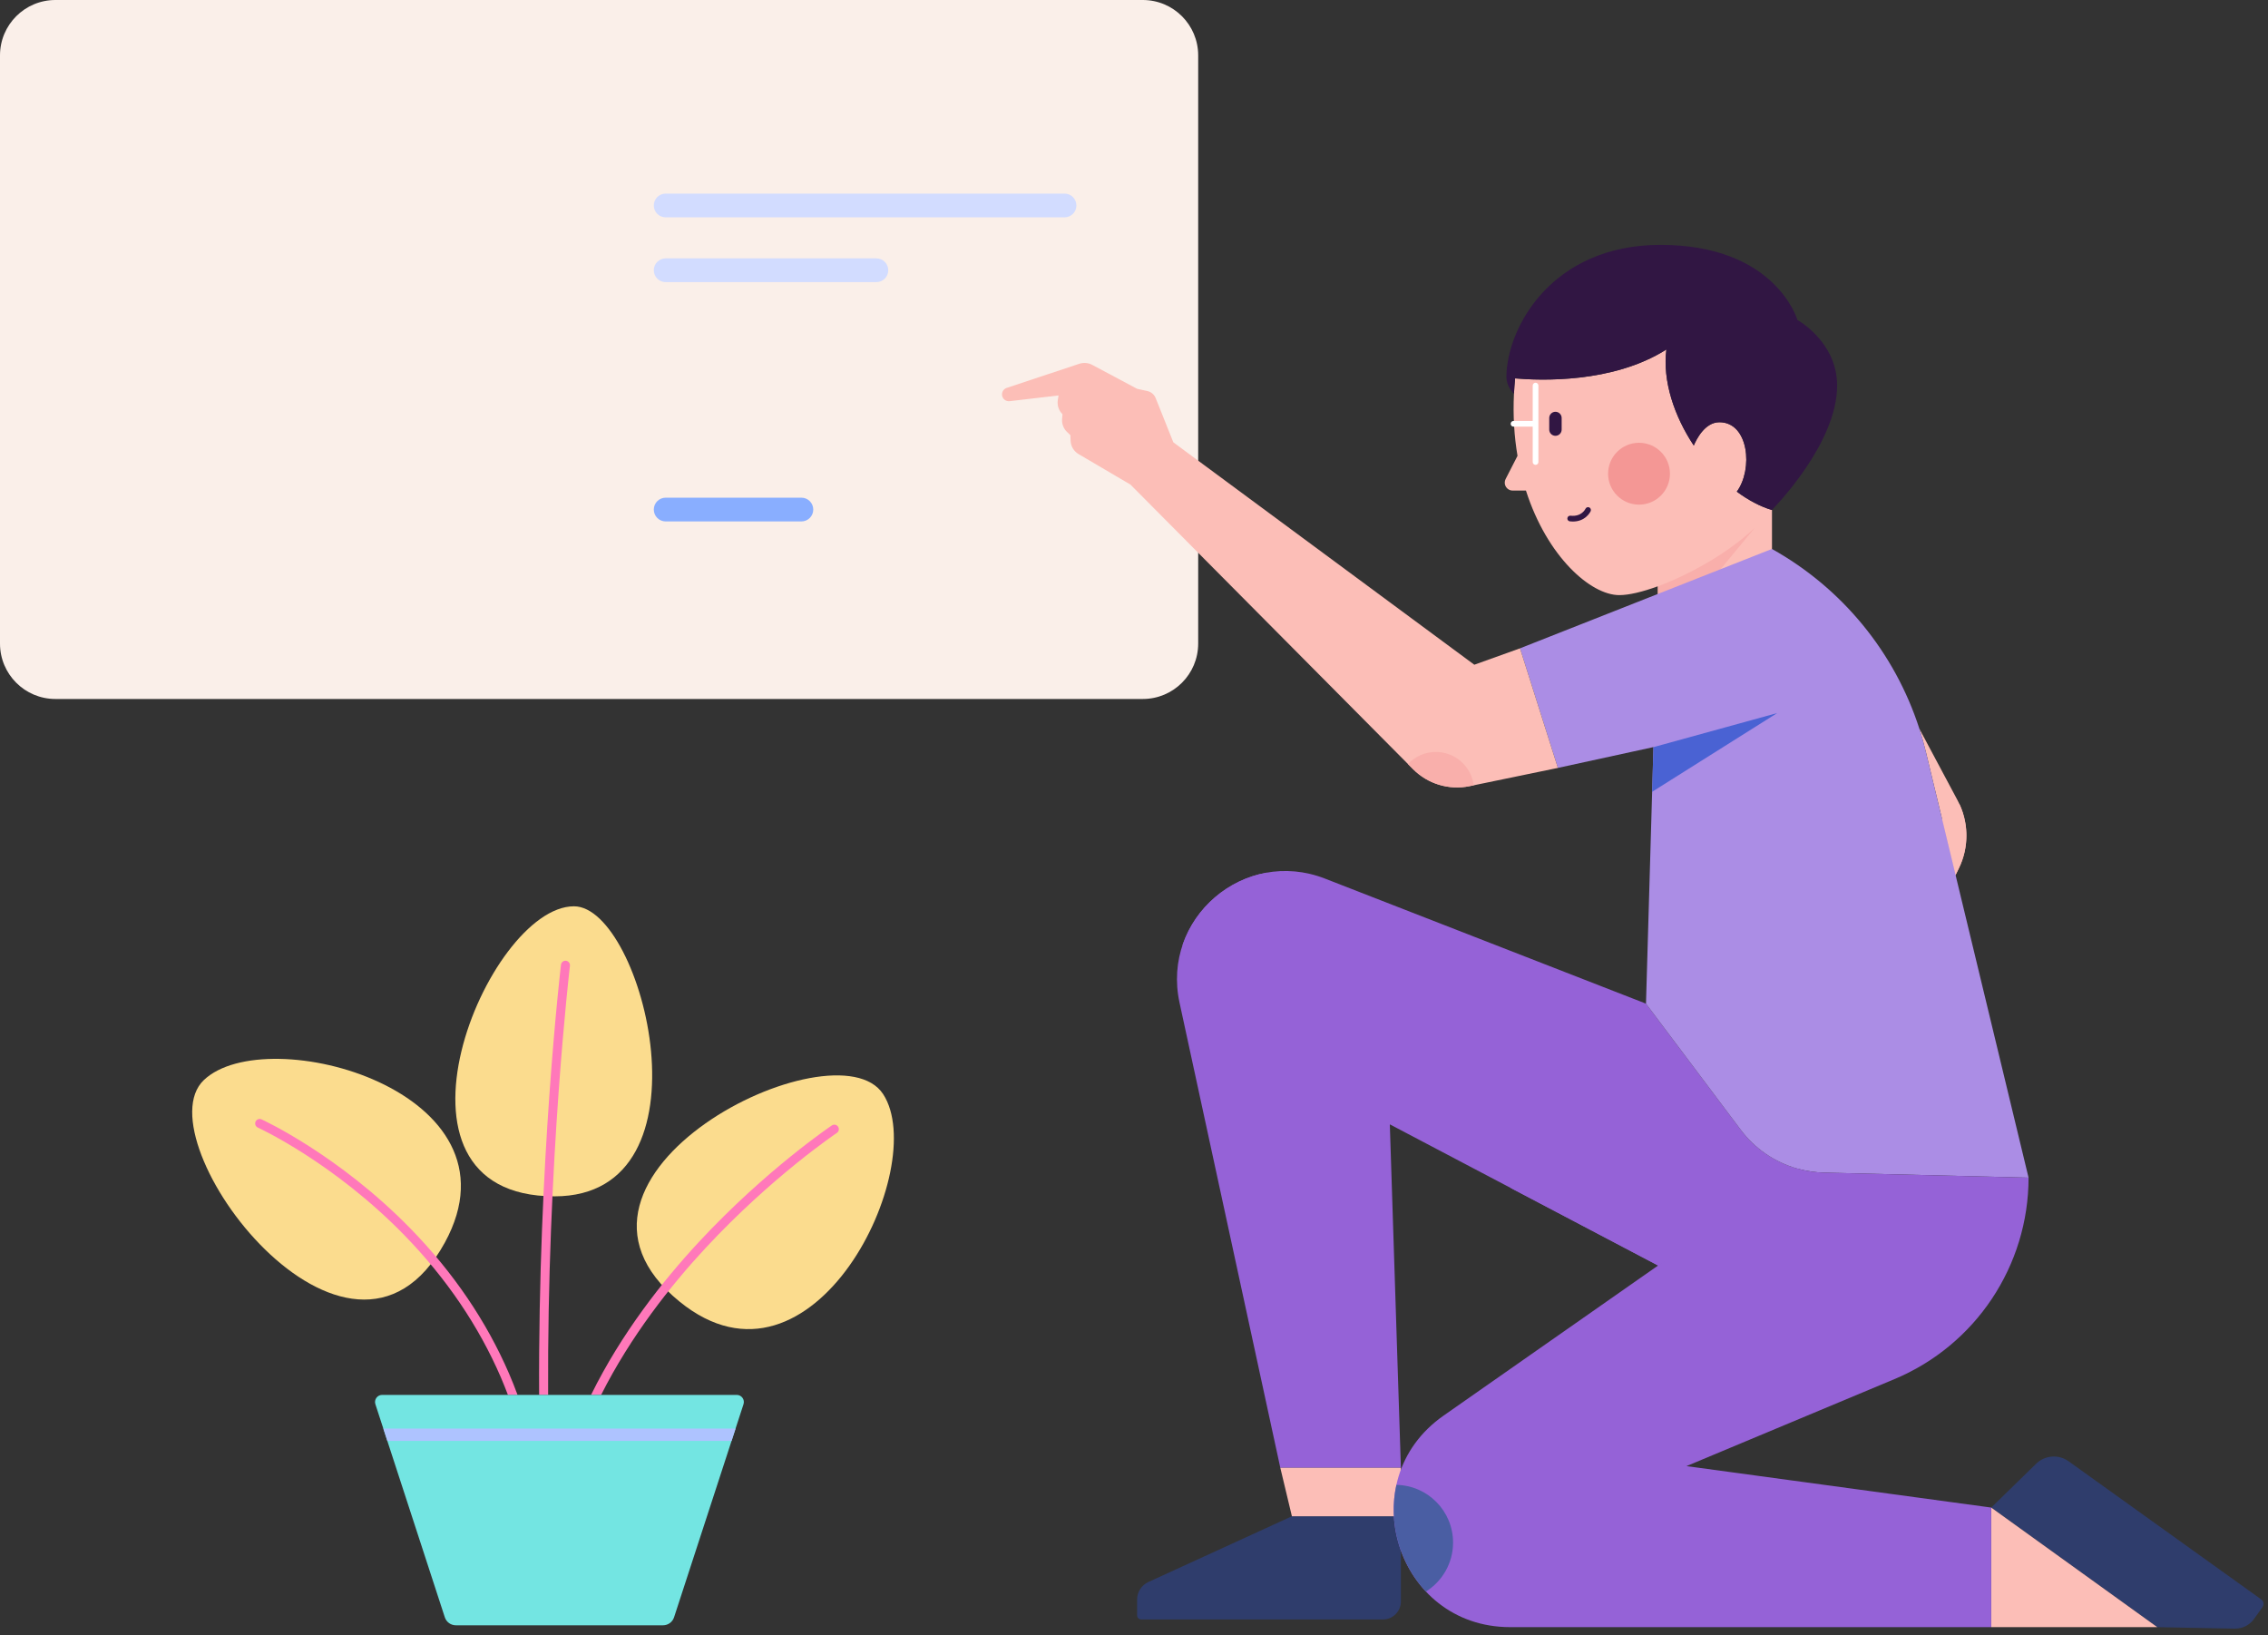 <svg width="326" height="235" viewBox="0 0 326 235" fill="none" xmlns="http://www.w3.org/2000/svg">
<rect x="0" y="0" width="326" height="235" fill="#333333" stroke="none"/>
<path d="M63.946 178.574C75.822 156.831 38.333 146.607 29.295 155.231C20.257 163.856 50.219 203.706 63.946 178.574Z" fill="#FBDC8E"/>
<path d="M79.707 171.937C103.012 171.937 92.465 130.253 82.501 130.253C70.009 130.254 52.781 171.937 79.707 171.937Z" fill="#FBDC8E"/>
<path d="M97.67 187.058C116.883 202.699 133.771 167.702 126.939 157.243C120.106 146.784 75.461 168.979 97.67 187.058Z" fill="#FBDC8E"/>
<path d="M73.168 197.407C69.925 189.903 65.178 182.911 59.06 176.627C48.651 165.937 37.703 160.923 37.593 160.874C37.267 160.727 36.883 160.872 36.736 161.197C36.589 161.523 36.734 161.907 37.06 162.054C37.167 162.103 47.926 167.036 58.164 177.564C64.164 183.733 68.816 190.591 71.99 197.947C72.35 198.782 72.685 199.625 73.007 200.473H74.392C74.01 199.442 73.605 198.419 73.168 197.407Z" fill="#FF78BA"/>
<path d="M81.922 138.801C81.964 138.446 81.71 138.124 81.355 138.081C80.999 138.038 80.678 138.292 80.635 138.647C80.593 139.001 77.325 166.935 77.492 200.472H78.787C78.621 167.023 81.88 139.154 81.922 138.801Z" fill="#FF78BA"/>
<path d="M120.466 161.926C120.267 161.628 119.865 161.548 119.568 161.747C119.475 161.809 110.127 168.097 100.51 178.438C95.272 184.071 89.318 191.622 84.956 200.472H86.404C90.668 192.012 96.39 184.773 101.438 179.342C110.954 169.104 120.195 162.885 120.288 162.823C120.585 162.626 120.665 162.223 120.466 161.926Z" fill="#FF78BA"/>
<path d="M78.788 200.473H77.493H74.392H73.007H54.93C54.235 200.473 53.742 201.151 53.957 201.813L55.098 205.314L55.675 207.086L63.936 232.432C64.16 233.12 64.802 233.586 65.525 233.586H95.302C96.025 233.586 96.667 233.12 96.891 232.432L105.153 207.086L105.73 205.314L106.871 201.813C107.087 201.152 106.594 200.473 105.899 200.473H86.401H84.953H78.788Z" fill="#73E5E2"/>
<path d="M105.732 205.313L105.155 207.085H55.676L55.099 205.313H105.732Z" fill="#AEC3FF"/>
<path d="M164.263 100.457H7.963C3.565 100.457 0 96.892 0 92.494V7.963C0 3.565 3.565 0 7.963 0H164.263C168.661 0 172.226 3.565 172.226 7.963V92.494C172.226 96.892 168.661 100.457 164.263 100.457Z" fill="#FAEFE9"/>
<path d="M153.013 31.238H95.683C94.74 31.238 93.976 30.474 93.976 29.531C93.976 28.588 94.74 27.824 95.683 27.824H153.013C153.956 27.824 154.72 28.588 154.72 29.531C154.72 30.473 153.956 31.238 153.013 31.238Z" fill="#D2DCFF"/>
<path d="M125.971 40.547H95.683C94.74 40.547 93.976 39.783 93.976 38.84C93.976 37.897 94.74 37.133 95.683 37.133H125.971C126.914 37.133 127.678 37.897 127.678 38.84C127.678 39.783 126.914 40.547 125.971 40.547Z" fill="#D2DCFF"/>
<path d="M115.19 74.94H95.683C94.74 74.94 93.976 74.176 93.976 73.233C93.976 72.29 94.74 71.526 95.683 71.526H115.19C116.133 71.526 116.897 72.29 116.897 73.233C116.897 74.176 116.133 74.94 115.19 74.94Z" fill="#89AEFF"/>
<path d="M278.166 120.846C278.166 122.981 279.33 124.845 281.057 125.837L281.566 124.791C282.986 121.874 283.008 118.482 281.647 115.559C279.599 116.44 278.166 118.476 278.166 120.846Z" fill="#F9AFAB"/>
<path d="M216.415 68.847L218.126 65.511C217.658 62.766 217.459 59.781 217.616 56.581C217.651 55.858 217.705 55.125 217.778 54.381C221.347 54.697 231.82 55.116 239.523 50.228C238.955 54.765 240.651 59.793 243.462 64.031C243.803 63.213 245.03 60.683 247.144 60.683C251.373 60.683 252.013 67.441 249.648 70.66C251.281 71.873 252.991 72.788 254.685 73.297C254.685 73.297 254.692 73.29 254.703 73.279V92.734H238.303V84.256C236.098 85.066 234.14 85.53 232.759 85.53C228.631 85.53 222.374 79.993 219.339 70.506H217.43C216.801 70.506 216.291 69.996 216.291 69.367C216.289 69.186 216.332 69.008 216.415 68.847Z" fill="#FCBEB7"/>
<path d="M249.648 70.661C252.013 67.442 251.373 60.684 247.144 60.684C245.031 60.684 243.804 63.214 243.462 64.032C240.651 59.793 238.955 54.766 239.523 50.229C231.819 55.117 221.347 54.698 217.778 54.382C217.705 55.126 217.651 55.86 217.616 56.582C217.307 56.289 216.582 55.474 216.53 54.246C216.528 54.246 216.527 54.246 216.527 54.246C216.527 54.211 216.527 54.176 216.528 54.142C216.528 54.131 216.527 54.121 216.527 54.11C216.527 54.104 216.528 54.097 216.528 54.091C216.622 47.087 223.034 35.194 238.68 35.194C255.259 35.194 258.36 45.988 258.36 45.988C258.36 45.988 264.067 49.114 264.067 55.418C264.067 63.701 255.137 72.842 254.703 73.282C254.692 73.293 254.685 73.3 254.685 73.3C252.991 72.789 251.281 71.874 249.648 70.661Z" fill="#311643"/>
<path d="M238.303 92.735V84.257C242.856 82.585 248.462 79.44 252.217 75.867L238.303 92.735Z" fill="#F9AFAB"/>
<path d="M235.591 72.527C238.046 72.527 240.037 70.536 240.037 68.081C240.037 65.625 238.046 63.635 235.591 63.635C233.136 63.635 231.145 65.625 231.145 68.081C231.145 70.536 233.136 72.527 235.591 72.527Z" fill="#F49795"/>
<path d="M226.086 74.955C226.98 74.955 227.591 74.616 227.962 74.308C228.424 73.925 228.618 73.511 228.639 73.465C228.732 73.259 228.64 73.017 228.434 72.923C228.229 72.83 227.987 72.921 227.894 73.126C227.869 73.18 227.32 74.297 225.746 74.115C225.521 74.089 225.318 74.25 225.292 74.475C225.266 74.7 225.427 74.903 225.652 74.929C225.803 74.947 225.948 74.955 226.086 74.955Z" fill="#311643"/>
<path d="M223.578 62.635C224.071 62.635 224.471 62.235 224.471 61.742V60.073C224.471 59.58 224.071 59.18 223.578 59.18C223.085 59.18 222.685 59.58 222.685 60.073V61.742C222.685 62.235 223.085 62.635 223.578 62.635Z" fill="#311643"/>
<path d="M217.553 60.498H220.31V55.415C220.31 55.189 220.493 55.006 220.719 55.006C220.945 55.006 221.128 55.189 221.128 55.415V66.401C221.128 66.627 220.945 66.81 220.719 66.81C220.493 66.81 220.31 66.627 220.31 66.401V61.317H217.553C217.327 61.317 217.144 61.134 217.144 60.908C217.144 60.682 217.327 60.498 217.553 60.498Z" fill="white"/>
<path d="M190.446 126.269L236.593 144.244L250.218 162.38C252.318 165.175 255.282 167.142 258.597 168.017L238.407 181.919L199.772 161.591L201.363 210.95H184.031L169.545 144.104C166.911 131.952 178.861 121.757 190.446 126.269Z" fill="#9562D7"/>
<path d="M201.363 217.918V230.164C201.363 231.592 200.205 232.749 198.777 232.749H164.043C163.713 232.749 163.445 232.481 163.445 232.151V229.894C163.445 228.805 164.08 227.815 165.07 227.362L185.697 217.917H201.363V217.918Z" fill="#2F3D6C"/>
<path d="M201.363 210.95V217.918H185.697L184.031 210.95H201.363Z" fill="#FCBEB7"/>
<path d="M217.111 170.714L238.407 181.919L254.291 170.714H217.111Z" fill="#9562D7"/>
<path d="M169.97 135.846C171.287 136.726 172.87 137.239 174.572 137.239C179.153 137.239 182.866 133.525 182.866 128.944C182.866 127.682 182.584 126.485 182.08 125.415C176.494 126.408 171.781 130.462 169.97 135.846Z" fill="#9562D7"/>
<path d="M275.885 104.724L281.386 115.034C283.006 118.07 283.073 121.698 281.566 124.791L281.093 125.762L276.816 108.031C276.547 106.913 276.236 105.811 275.885 104.724Z" fill="#FCBEB7"/>
<path d="M258.597 168.017C258.489 167.988 258.381 167.959 258.274 167.928C255.09 167.013 252.25 165.084 250.218 162.38L236.593 144.244L237.663 107.372L223.93 110.363L218.484 93.177L254.694 78.895C264.807 84.534 272.357 93.785 275.885 104.724C276.235 105.81 276.547 106.913 276.816 108.031L281.093 125.762L291.583 169.251L262.145 168.523C260.934 168.493 259.745 168.32 258.597 168.017Z" fill="#AB8DE5"/>
<path d="M237.477 113.795L255.455 102.479L237.664 107.379L237.477 113.795Z" fill="#4A62D3"/>
<path d="M286.215 216.667L292.677 210.362C293.938 209.131 295.901 208.983 297.333 210.009L325.03 229.866C325.386 230.121 325.467 230.616 325.212 230.972L323.996 232.669C323.353 233.566 322.31 234.089 321.206 234.068L310.084 233.853L286.215 216.667Z" fill="#2F3D6C"/>
<path d="M286.215 233.852H310.084L286.215 216.667V233.852Z" fill="#FCBEB7"/>
<path d="M207.491 203.456L258.274 167.928C258.381 167.959 258.489 167.989 258.597 168.017C259.745 168.32 260.934 168.493 262.145 168.523L291.583 169.251C291.583 181.907 283.982 193.324 272.307 198.206L242.41 210.708L286.216 216.666V233.851H217.069C200.731 233.852 194.105 212.821 207.491 203.456Z" fill="#9562D7"/>
<path d="M204.957 228.737C207.302 227.272 208.862 224.668 208.862 221.698C208.862 217.167 205.228 213.484 200.716 213.405C199.517 218.845 201.164 224.694 204.957 228.737Z" fill="#4A5EA3"/>
<path d="M144.698 55.75L155.132 52.284C155.751 52.078 156.427 52.136 157.002 52.442L163.454 55.88L164.914 56.198C165.459 56.317 165.909 56.698 166.116 57.215L168.655 63.569L211.917 95.535L218.484 93.178L223.93 110.364L211.234 112.986C208.285 113.595 205.228 112.674 203.106 110.538L162.493 69.646L155.036 65.262C154.349 64.858 153.915 64.131 153.885 63.335L153.855 62.544L153.372 62.078C152.863 61.588 152.604 60.893 152.666 60.19L152.724 59.534C152.181 59.004 151.93 58.243 152.049 57.494L152.154 56.833L145.12 57.656C144.679 57.708 144.259 57.457 144.095 57.044C143.887 56.519 144.162 55.927 144.698 55.75Z" fill="#FCBEB7"/>
<path d="M202.379 109.805L203.107 110.537C205.229 112.674 208.286 113.594 211.235 112.985L211.83 112.863V112.862C211.486 110.159 209.179 108.07 206.383 108.07C204.804 108.069 203.38 108.737 202.379 109.805Z" fill="#F9AFAB"/>
</svg>
